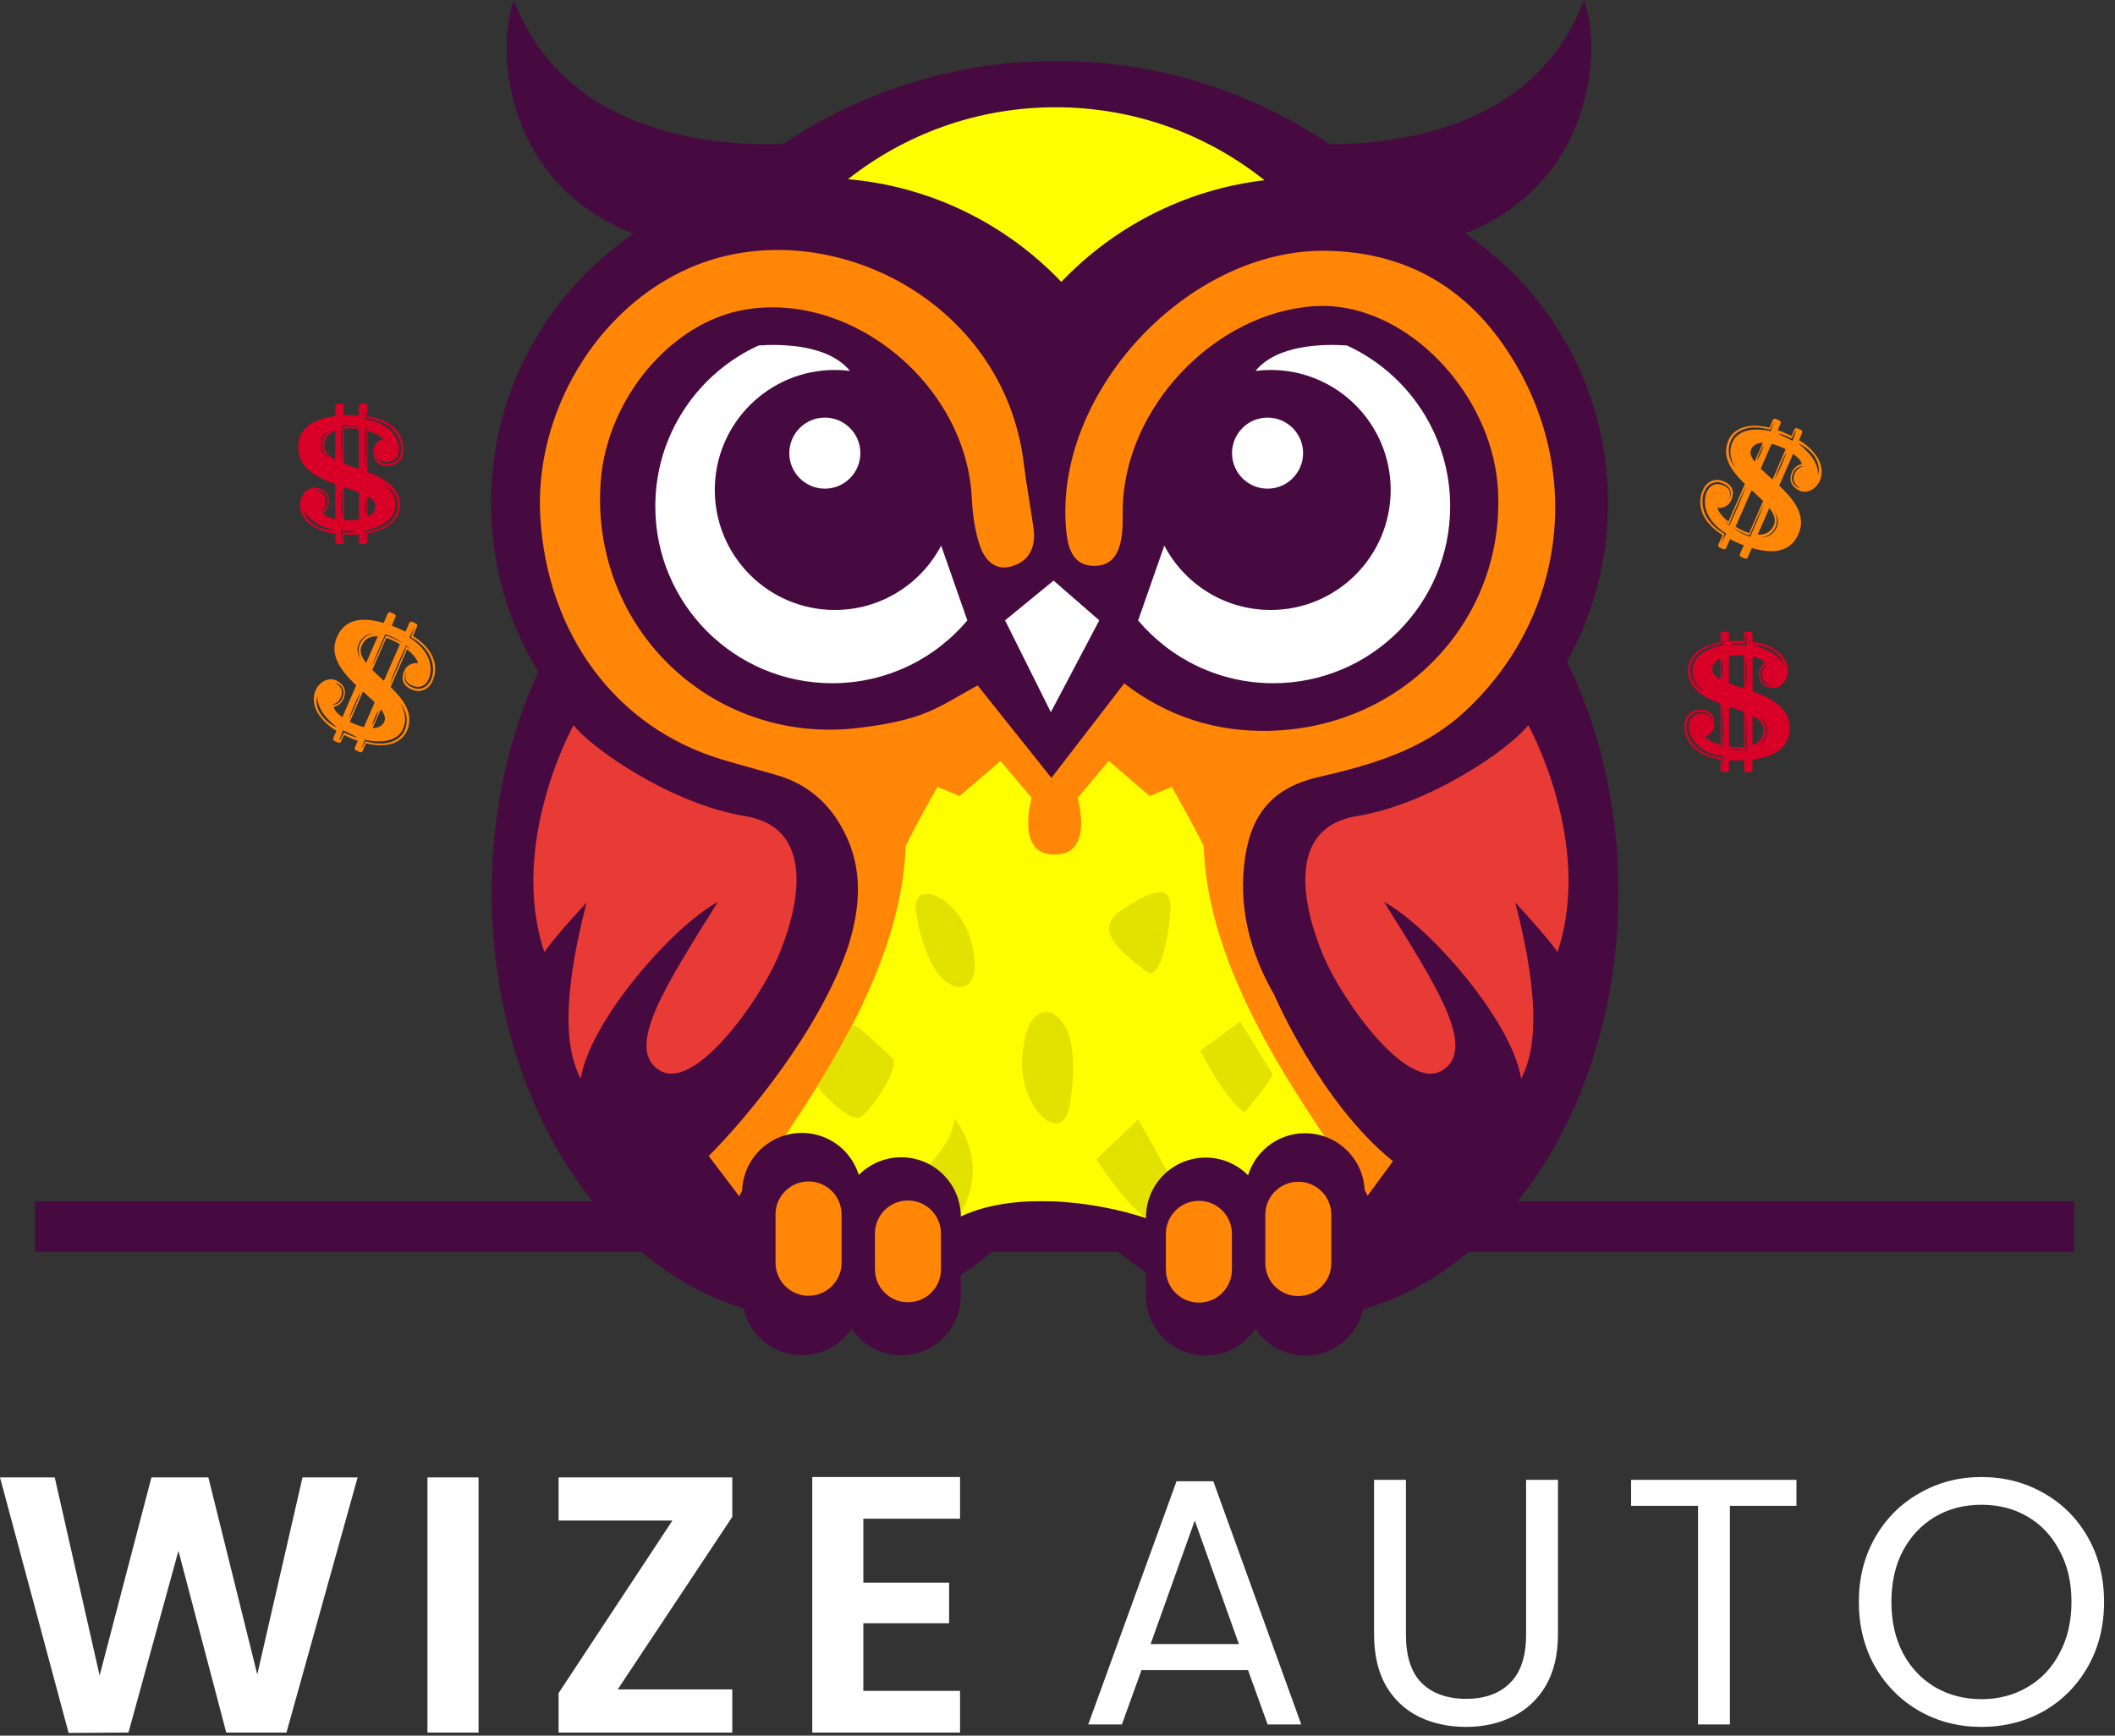 <svg xmlns="http://www.w3.org/2000/svg" width="184" height="151" viewBox="0 0 184 151" fill="none"><rect x="0" y="0" width="184" height="151" fill="#333333" stroke="none"/><path d="M31.112 128.529L24.921 150.727H19.683L15.524 134.921L11.175 150.727L5.968 150.759L0 128.529H4.762L8.667 145.766L13.175 128.529H18.127L22.381 145.671L26.318 128.529H31.112ZM41.633 128.529V150.727H37.188V128.529H41.633ZM53.739 146.975H63.707V150.727H48.596V147.293L58.501 132.282H48.596V128.529H63.707V131.964L53.739 146.975ZM75.109 132.123V137.688H82.569V141.218H75.109V147.102H83.522V150.727H70.665V128.497H83.522V132.123H75.109Z" fill="white"></path><path d="M108.573 145.289H99.309L97.602 150.021H94.676L102.356 128.864H105.556L113.206 150.021H110.28L108.573 145.289ZM107.781 143.03L103.941 132.283L100.101 143.03H107.781ZM122.313 128.741V142.205C122.313 144.098 122.771 145.503 123.685 146.419C124.619 147.335 125.91 147.793 127.555 147.793C129.181 147.793 130.451 147.335 131.365 146.419C132.3 145.503 132.767 144.098 132.767 142.205V128.741H135.54V142.175C135.54 143.946 135.185 145.442 134.474 146.663C133.762 147.864 132.797 148.759 131.578 149.35C130.379 149.94 129.028 150.235 127.525 150.235C126.021 150.235 124.66 149.94 123.441 149.35C122.242 148.759 121.287 147.864 120.576 146.663C119.885 145.442 119.54 143.946 119.54 142.175V128.741H122.313ZM156.288 128.741V131.001H150.498V150.021H147.725V131.001H141.903V128.741H156.288ZM172.381 150.235C170.41 150.235 168.612 149.777 166.986 148.861C165.361 147.925 164.071 146.632 163.116 144.984C162.181 143.315 161.714 141.442 161.714 139.366C161.714 137.29 162.181 135.428 163.116 133.779C164.071 132.11 165.361 130.818 166.986 129.902C168.612 128.965 170.41 128.497 172.381 128.497C174.372 128.497 176.18 128.965 177.806 129.902C179.431 130.818 180.711 132.1 181.646 133.748C182.58 135.397 183.048 137.27 183.048 139.366C183.048 141.463 182.58 143.335 181.646 144.984C180.711 146.632 179.431 147.925 177.806 148.861C176.18 149.777 174.372 150.235 172.381 150.235ZM172.381 147.823C173.864 147.823 175.195 147.477 176.373 146.785C177.572 146.093 178.507 145.106 179.177 143.824C179.868 142.541 180.213 141.055 180.213 139.366C180.213 137.656 179.868 136.171 179.177 134.909C178.507 133.626 177.582 132.639 176.404 131.947C175.225 131.255 173.884 130.909 172.381 130.909C170.877 130.909 169.536 131.255 168.358 131.947C167.179 132.639 166.245 133.626 165.554 134.909C164.883 136.171 164.548 137.656 164.548 139.366C164.548 141.055 164.883 142.541 165.554 143.824C166.245 145.106 167.179 146.093 168.358 146.785C169.557 147.477 170.898 147.823 172.381 147.823Z" fill="white"></path><path d="M140.803 77.619C140.803 98.131 128.148 114.76 112.537 114.76C104.337 114.76 96.952 110.172 91.79 102.843C86.626 110.172 79.242 114.76 71.042 114.76C55.432 114.76 42.775 98.131 42.775 77.619C42.775 70.606 44.255 64.046 46.826 58.452C44.221 54.168 42.719 49.137 42.719 43.755C42.719 34.022 47.629 25.435 55.108 20.338C43.862 15.876 43.124 4.427 44.699 0C49.261 12.166 63.178 12.724 68.166 12.515C74.949 7.961 83.113 5.304 91.898 5.304C100.701 5.304 108.882 7.971 115.674 12.544C121.46 12.565 133.604 11.208 137.806 0C139.379 4.418 138.646 15.827 127.468 20.309C134.971 25.403 139.898 34.004 139.898 43.755C139.898 48.761 138.599 53.462 136.321 57.542C139.159 63.332 140.803 70.222 140.803 77.619Z" fill="#460A40"></path><path d="M130.972 30.268C127.254 24.771 122.044 21.937 115.426 21.817C103.351 21.599 91.583 34.24 92.761 46.189C92.893 47.524 93.27 49.169 95.083 49.227C96.97 49.286 97.476 47.837 97.628 46.256C97.687 45.631 97.671 44.999 97.675 44.371C97.734 35.563 105.631 27.172 114.413 26.631C115.309 26.576 116.236 26.64 117.12 26.803C123.952 28.07 129.902 35.204 130.318 42.579C130.96 53.936 122.07 63.297 110.469 63.578C105.745 63.693 101.544 62.325 97.804 59.458C95.731 62.148 93.756 64.71 91.47 67.677C89.111 64.719 87.083 62.177 85.053 59.632C83.478 60.468 81.891 61.542 80.145 62.17C78.393 62.797 76.497 63.114 74.636 63.333C61.964 64.825 51.353 54.655 52.257 41.938C52.769 34.727 58.369 28.034 64.808 26.939C74.23 25.337 84.077 33.546 84.544 43.339C84.61 44.712 84.802 46.123 85.227 47.42C85.632 48.65 86.526 49.732 88.07 49.252C89.645 48.764 90.128 47.476 89.911 45.923C89.65 44.056 89.294 42.204 89.069 40.333C87.329 25.884 71.623 18.279 60.049 23.284C51.901 26.808 46.476 35.942 47.005 44.964C47.605 55.211 53.616 63.283 62.725 66.047C64.328 66.534 65.951 66.958 67.559 67.426C70.262 68.211 72.187 69.899 73.462 72.406C75.1 75.626 74.84 78.894 73.837 82.193C71.375 89.594 64.936 97.291 61.658 100.571C61.658 100.571 61.658 100.571 64.315 104.075C64.964 102.775 65.488 101.827 66.724 101.206C67.961 100.584 69.912 100.287 73.417 100.287C80.427 100.287 82.405 101.023 83.254 105.997C87.945 103.566 95.238 104.471 99.761 105.997C99.987 100.966 104.51 100.457 106.092 100.457C107.674 100.457 110.841 100.006 114.233 100.457C115.216 100.589 116.028 100.941 116.685 101.378C118.297 102.45 118.981 104.019 118.981 104.019C118.981 104.019 118.981 104.019 121.187 101.023C114.854 95.934 110.845 86.523 110.845 86.523C108.731 82.865 107.657 78.779 108.346 74.433C108.953 70.607 110.909 68.479 114.708 67.603C119.303 66.546 123.786 65.258 127.378 61.953C136.386 53.661 137.889 40.494 130.972 30.268Z" fill="#FF8606"></path><path d="M73.774 15.589C78.743 11.67 85.015 9.331 91.834 9.331C98.706 9.331 105.023 11.706 110.01 15.679C103.084 16.493 96.9 19.733 92.332 24.523C87.568 19.531 81.054 16.224 73.774 15.589Z" fill="#FFFE01"></path><path d="M180.451 104.509H3.053V108.918H180.451V104.509Z" fill="#460A40"></path><path d="M49.899 63.089C49.899 63.089 44.19 73.322 47.356 82.819C48.486 81.237 51.03 78.522 51.03 78.522C48.599 87.963 49.447 91.751 50.521 93.843C51.312 88.811 58.548 80.558 62.449 78.466C57.982 85.646 54.308 91.186 57.361 93.108C60.414 95.03 66.011 87.115 67.65 83.327C69.289 79.539 71.323 72.077 64.823 71.003C58.323 69.93 51.425 65.067 49.899 63.089Z" fill="#E83B36"></path><path d="M132.957 63.089C132.957 63.089 138.667 73.322 135.501 82.819C134.37 81.237 131.827 78.522 131.827 78.522C134.258 87.963 133.409 91.751 132.336 93.843C131.545 88.811 124.309 80.558 120.407 78.466C124.874 85.646 128.548 91.186 125.496 93.108C122.443 95.03 116.846 87.115 115.207 83.327C113.567 79.539 111.533 72.077 118.034 71.003C124.535 69.93 131.431 65.067 132.957 63.089Z" fill="#E83B36"></path><path d="M110.275 42.512C111.982 42.512 113.366 41.128 113.366 39.421C113.366 37.714 111.982 36.33 110.275 36.33C108.568 36.33 107.184 37.714 107.184 39.421C107.184 41.128 108.568 42.512 110.275 42.512Z" fill="white"></path><path d="M71.759 42.512C73.466 42.512 74.85 41.128 74.85 39.421C74.85 37.714 73.466 36.33 71.759 36.33C70.052 36.33 68.668 37.714 68.668 39.421C68.668 41.128 70.052 42.512 71.759 42.512Z" fill="white"></path><path d="M87.437 53.968L91.422 61.959L95.634 53.968L91.659 50.511L87.437 53.968Z" fill="white"></path><path d="M81.878 47.466C80.133 50.795 76.645 53.065 72.627 53.065C66.861 53.065 62.186 48.39 62.186 42.624C62.186 36.859 66.861 32.185 72.627 32.185C73.073 32.185 73.513 32.213 73.944 32.268C72.067 29.974 68.058 29.914 65.995 30.054C60.693 32.482 57.01 37.834 57.01 44.049C57.01 52.548 63.9 59.439 72.4 59.439C77.116 59.439 81.336 57.318 84.157 53.977C83.653 52.541 82.927 50.466 81.878 47.466Z" fill="white"></path><path d="M99.014 53.977C101.835 57.318 106.055 59.439 110.771 59.439C119.271 59.439 126.161 52.548 126.161 44.049C126.161 37.834 122.478 32.482 117.176 30.054C115.113 29.914 111.103 29.974 109.227 32.268C109.658 32.213 110.098 32.185 110.544 32.185C116.31 32.185 120.985 36.859 120.985 42.624C120.985 48.39 116.31 53.065 110.544 53.065C106.526 53.065 103.038 50.795 101.293 47.466C100.244 50.466 99.517 52.541 99.014 53.977Z" fill="white"></path><path d="M116.779 101.206L116.685 101.378C116.028 100.942 115.216 100.589 114.233 100.457C110.841 100.006 108.296 103.34 106.713 103.34C105.75 103.34 103.07 100.646 101.56 101.933C100.593 102.759 99.85 104.033 99.761 105.997C95.238 104.471 87.945 103.566 83.254 105.997C82.845 103.603 82.174 102.19 80.806 101.37C79.334 100.485 77.278 103.01 73.642 103.01C70.138 103.01 67.961 100.584 66.724 101.206C67.866 99.443 69.447 97.161 71.089 94.516C72.113 92.867 73.16 91.075 74.138 89.181C76.59 84.44 78.615 79.051 78.787 73.604C79.805 71.512 81.557 68.46 81.557 68.46C83.479 69.252 83.479 69.252 83.479 69.252L87.041 66.198L89.754 69.421C89.754 69.421 88.284 74.397 91.762 74.339C95.213 74.377 93.75 69.421 93.75 69.421L96.463 66.198L100.025 69.252C100.025 69.252 100.025 69.252 101.947 68.46C101.947 68.46 103.699 71.512 104.716 73.604C105.063 84.715 113.14 95.595 116.779 101.206Z" fill="#FFFE01"></path><path d="M79.749 79.681C79.749 79.681 80.54 85.221 83.225 85.842C83.225 85.842 85.543 86.38 84.554 82.139C83.565 77.901 78.957 76.093 79.749 79.681Z" fill="#E2E100"></path><path d="M93.082 95.961C93.082 95.961 94.282 89.875 91.7 88.241C91.7 88.241 89.471 86.83 88.954 91.629C88.438 96.427 92.594 100.007 93.082 95.961Z" fill="#E2E100"></path><path d="M99.761 84.543C97.903 83.092 94.928 80.981 97.472 79.257C100.015 77.533 101.909 76.742 101.825 79.031C101.74 81.321 100.915 85.445 99.761 84.543Z" fill="#E2E100"></path><path d="M75.027 97.065C74.079 97.874 71.865 95.433 71.089 94.516C72.113 92.867 73.16 91.075 74.138 89.181C74.372 89.243 74.559 89.314 74.658 89.378C75.055 89.632 76.951 91.356 77.628 92.063C78.307 92.768 76.187 96.076 75.027 97.065Z" fill="#E2E100"></path><path d="M83.254 105.997C82.845 103.603 82.174 102.19 80.806 101.37C81.496 100.631 83.05 98.795 83.028 97.258C84.045 98.677 85.939 102.04 83.254 105.997Z" fill="#E2E100"></path><path d="M101.56 101.933C100.593 102.758 99.85 104.032 99.761 105.997C98.009 104.95 95.38 100.853 95.38 100.853L99.026 97.376C99.026 97.376 99.026 97.376 101.56 101.933Z" fill="#E2E100"></path><path d="M104.425 91.384C104.425 91.384 106.375 95.425 108.269 96.782C110.7 93.899 110.7 93.446 110.7 93.446L107.902 88.867L104.425 91.384Z" fill="#E2E100"></path><path d="M83.593 105.872V112.708C83.593 115.576 81.27 117.899 78.406 117.899C76.599 117.899 75.005 116.977 74.079 115.576C73.154 116.977 71.563 117.899 69.756 117.899C66.888 117.899 64.564 115.576 64.564 112.708V103.752C64.564 100.884 66.888 98.561 69.756 98.561C71.188 98.561 72.485 99.141 73.424 100.079C74.014 100.67 74.46 101.399 74.714 102.218C75.656 101.266 76.962 100.68 78.404 100.68C79.836 100.68 81.134 101.26 82.073 102.199C83.013 103.139 83.593 104.437 83.593 105.872Z" fill="#460A40"></path><path d="M70.342 112.728C68.755 112.728 67.469 111.443 67.469 109.856V105.655C67.469 104.068 68.755 102.782 70.342 102.782C71.929 102.782 73.215 104.068 73.215 105.655V109.856C73.215 111.443 71.929 112.728 70.342 112.728Z" fill="#FF8606"></path><path d="M78.99 113.295C77.404 113.295 76.118 112.009 76.118 110.423V107.312C76.118 105.726 77.404 104.44 78.99 104.44C80.577 104.44 81.863 105.726 81.863 107.312V110.423C81.863 112.009 80.577 113.295 78.99 113.295Z" fill="#FF8606"></path><path d="M99.701 105.9V112.736C99.701 115.604 102.024 117.927 104.888 117.927C106.694 117.927 108.289 117.005 109.214 115.604C110.14 117.005 111.731 117.927 113.538 117.927C116.406 117.927 118.729 115.604 118.729 112.736V103.78C118.729 100.912 116.406 98.588 113.538 98.588C112.106 98.588 110.808 99.169 109.869 100.107C109.279 100.698 108.833 101.427 108.579 102.246C107.638 101.294 106.331 100.708 104.889 100.708C103.457 100.708 102.16 101.288 101.221 102.227C100.281 103.167 99.701 104.465 99.701 105.9Z" fill="#460A40"></path><path d="M112.95 112.756C114.537 112.756 115.823 111.471 115.823 109.884V105.683C115.823 104.096 114.537 102.81 112.95 102.81C111.363 102.81 110.078 104.096 110.078 105.683V109.884C110.078 111.471 111.363 112.756 112.95 112.756Z" fill="#FF8606"></path><path d="M104.302 113.323C105.888 113.323 107.174 112.037 107.174 110.451V107.34C107.174 105.754 105.888 104.468 104.302 104.468C102.715 104.468 101.429 105.754 101.429 107.34V110.451C101.429 112.037 102.715 113.323 104.302 113.323Z" fill="#FF8606"></path><g clip-path="url(#clip0_41_370)"><path d="M154.79 42.245L155.996 39.484C156.125 39.576 156.248 39.676 156.363 39.784C156.552 39.935 156.69 40.14 156.759 40.373C156.567 40.408 156.386 40.491 156.235 40.615C156.083 40.739 155.965 40.9 155.892 41.082C155.595 41.761 155.855 42.377 156.57 42.69C157.209 42.969 157.992 42.572 158.325 41.81C158.481 41.451 158.663 40.713 158.115 39.803C157.706 39.179 157.155 38.661 156.508 38.293L156.784 37.66C156.794 37.637 156.8 37.611 156.801 37.586C156.801 37.56 156.797 37.535 156.787 37.511C156.778 37.487 156.764 37.465 156.746 37.447C156.729 37.428 156.708 37.413 156.684 37.403L156.362 37.262C156.339 37.252 156.314 37.247 156.288 37.246C156.262 37.246 156.237 37.25 156.213 37.26C156.189 37.269 156.168 37.283 156.149 37.301C156.131 37.319 156.116 37.34 156.106 37.364L155.858 37.931C155.691 37.846 155.519 37.766 155.338 37.688C155.101 37.584 154.878 37.487 154.657 37.419L154.909 36.841C154.93 36.793 154.93 36.739 154.911 36.691C154.892 36.642 154.855 36.604 154.807 36.583L154.487 36.443C154.44 36.422 154.386 36.421 154.338 36.44C154.289 36.459 154.25 36.496 154.229 36.544L153.941 37.203C151.912 36.7 150.764 37.397 150.378 38.28C149.725 39.776 150.672 41.01 151.8 42.102L150.367 45.38C150.222 45.263 150.083 45.138 149.951 45.005C149.594 44.642 149.445 44.357 149.415 44.174C149.656 44.211 149.902 44.169 150.118 44.054C150.333 43.938 150.505 43.755 150.608 43.533C150.939 42.776 150.719 42.204 149.973 41.878C149.344 41.603 148.532 41.738 148.13 42.657C147.992 42.975 147.92 43.317 147.918 43.663C147.916 44.01 147.984 44.352 148.118 44.67C148.406 45.37 148.99 45.999 149.858 46.547L149.496 47.374C149.476 47.422 149.475 47.476 149.494 47.524C149.513 47.572 149.551 47.611 149.598 47.632L149.918 47.772C149.966 47.792 150.02 47.794 150.068 47.775C150.116 47.756 150.156 47.719 150.177 47.671L150.507 46.915C150.684 47.006 150.87 47.092 151.066 47.178C151.261 47.263 151.495 47.365 151.703 47.438L151.373 48.194C151.352 48.241 151.351 48.295 151.37 48.343C151.389 48.392 151.426 48.43 151.473 48.451L151.795 48.592C151.842 48.612 151.896 48.613 151.944 48.594C151.992 48.575 152.031 48.538 152.052 48.49L152.407 47.677C154.478 48.292 155.841 47.886 156.463 46.464C157.184 44.834 156.035 43.429 154.79 42.245ZM150.732 45.9C150.853 45.971 150.975 46.043 151.097 46.108C151.22 46.173 151.348 46.235 151.472 46.295C151.597 46.354 151.729 46.407 151.856 46.462C151.982 46.517 152.092 46.544 152.211 46.578C152.411 46.121 152.611 45.663 152.811 45.206C152.914 44.97 153.026 44.739 153.135 44.507C153.244 44.274 153.356 44.043 153.47 43.813C153.38 44.053 153.287 44.293 153.191 44.531C153.088 44.766 152.998 45.007 152.898 45.243C152.691 45.716 152.485 46.188 152.28 46.657L152.262 46.697L152.222 46.679C151.95 46.597 151.688 46.488 151.438 46.353C151.313 46.289 151.191 46.219 151.073 46.143C150.969 46.068 150.853 45.987 150.732 45.9ZM157.152 38.983C157.229 39.04 157.303 39.102 157.374 39.167C157.451 39.233 157.524 39.311 157.598 39.387C157.672 39.463 157.74 39.548 157.803 39.639L157.895 39.774L157.978 39.913C158.005 39.96 158.027 40.01 158.05 40.057C158.073 40.104 158.093 40.153 158.109 40.203C158.146 40.295 158.175 40.39 158.197 40.487C158.216 40.574 158.228 40.662 158.233 40.75C158.237 40.826 158.235 40.903 158.229 40.978C158.225 41.045 158.214 41.102 158.207 41.15C158.185 41.242 158.17 41.292 158.17 41.292L158.165 41.146L158.151 40.981C158.139 40.918 158.131 40.848 158.111 40.773C158.092 40.698 158.069 40.619 158.044 40.535C158.019 40.45 157.981 40.365 157.941 40.281C157.9 40.196 157.85 40.108 157.801 40.02L157.722 39.893L157.632 39.769C157.576 39.683 157.507 39.606 157.444 39.526C157.381 39.446 157.314 39.373 157.245 39.306C157.176 39.239 157.113 39.166 157.047 39.107C156.981 39.048 156.923 38.984 156.863 38.932C156.803 38.881 156.751 38.833 156.699 38.785L156.573 38.677L156.463 38.578C156.463 38.578 156.513 38.6 156.597 38.637C156.639 38.656 156.693 38.679 156.748 38.715L156.927 38.827C157.015 38.877 157.085 38.931 157.159 38.986L157.152 38.983ZM156.408 42.398C156.355 42.37 156.304 42.338 156.256 42.302L156.176 42.235L156.097 42.153C156.042 42.089 155.997 42.017 155.962 41.94C155.926 41.858 155.904 41.771 155.897 41.681C155.888 41.589 155.894 41.496 155.912 41.406C155.919 41.36 155.938 41.316 155.949 41.27C155.96 41.224 155.983 41.191 156 41.153C156.015 41.109 156.034 41.068 156.055 41.027C156.073 40.987 156.103 40.954 156.127 40.919C156.178 40.853 156.237 40.794 156.303 40.743C156.36 40.698 156.423 40.66 156.49 40.632C156.547 40.607 156.605 40.588 156.666 40.575C156.711 40.565 156.757 40.559 156.804 40.557C156.843 40.555 156.883 40.557 156.922 40.563C156.883 40.569 156.845 40.577 156.808 40.589C156.766 40.602 156.724 40.617 156.684 40.634C156.632 40.656 156.581 40.683 156.533 40.712C156.477 40.747 156.426 40.788 156.379 40.834C156.328 40.885 156.281 40.942 156.239 41.002C156.225 41.035 156.2 41.065 156.182 41.101C156.164 41.137 156.152 41.171 156.137 41.205C156.118 41.243 156.101 41.282 156.086 41.321C156.075 41.358 156.065 41.396 156.057 41.435C156.041 41.511 156.035 41.589 156.038 41.667C156.043 41.742 156.057 41.816 156.081 41.888C156.105 41.956 156.137 42.021 156.176 42.081C156.194 42.11 156.218 42.134 156.236 42.16L156.299 42.234C156.345 42.277 156.385 42.315 156.426 42.346C156.467 42.378 156.504 42.404 156.533 42.425L156.632 42.492L156.518 42.456C156.508 42.442 156.464 42.427 156.416 42.402L156.408 42.398ZM152.963 39.874C152.927 39.941 152.887 40.006 152.843 40.069C152.843 40.069 152.864 39.98 152.908 39.849C153.013 39.53 153.148 39.222 153.31 38.928C153.377 38.807 153.428 38.731 153.428 38.731C153.411 38.806 153.39 38.88 153.366 38.952C153.323 39.082 153.257 39.253 153.186 39.422C153.114 39.591 153.037 39.757 152.971 39.877L152.963 39.874ZM152.645 40.169C152.357 39.781 152.205 39.414 152.344 39.096C152.519 38.697 152.904 38.536 153.363 38.524L152.645 40.169ZM153.344 46.736C153.393 46.727 153.443 46.715 153.491 46.701C153.553 46.684 153.614 46.663 153.674 46.639C153.822 46.58 153.96 46.496 154.08 46.389C154.147 46.329 154.208 46.263 154.262 46.191C154.319 46.119 154.369 46.041 154.411 45.96C154.456 45.878 154.493 45.792 154.523 45.703C154.551 45.618 154.57 45.53 154.579 45.441C154.595 45.282 154.583 45.121 154.544 44.966C154.516 44.855 154.479 44.745 154.433 44.64L154.379 44.518L154.398 44.547C154.411 44.566 154.431 44.593 154.451 44.63C154.513 44.73 154.563 44.838 154.601 44.95C154.657 45.107 154.682 45.274 154.674 45.441C154.669 45.538 154.652 45.634 154.623 45.726C154.592 45.82 154.553 45.91 154.505 45.996C154.458 46.085 154.403 46.168 154.341 46.246C154.282 46.322 154.214 46.39 154.14 46.45C154.07 46.507 153.994 46.556 153.914 46.597C153.842 46.633 153.768 46.662 153.692 46.686C153.579 46.72 153.463 46.741 153.345 46.748C153.313 46.751 153.281 46.751 153.249 46.749L153.214 46.75L153.344 46.736ZM154.303 45.72C154.018 46.373 153.464 46.538 152.917 46.51L153.928 44.197C154.336 44.715 154.531 45.22 154.311 45.723L154.303 45.72ZM154.867 40.476C154.995 40.183 155.124 39.888 155.242 39.675C155.29 39.565 155.341 39.489 155.377 39.417C155.413 39.346 155.43 39.321 155.43 39.321C155.43 39.321 155.414 39.358 155.396 39.426C155.378 39.494 155.339 39.587 155.297 39.7C155.214 39.927 155.093 40.225 154.964 40.519C154.836 40.812 154.707 41.106 154.59 41.319C154.541 41.429 154.488 41.516 154.456 41.578C154.424 41.639 154.402 41.676 154.402 41.676C154.402 41.676 154.418 41.639 154.437 41.569C154.456 41.499 154.492 41.407 154.534 41.295C154.627 41.071 154.747 40.775 154.874 40.479L154.867 40.476ZM154.206 41.712L154.041 41.566C153.74 41.294 153.443 41.027 153.182 40.768L154.125 38.611C154.409 38.681 154.687 38.775 154.955 38.893C155.088 38.951 155.22 39.009 155.344 39.079L154.206 41.712ZM156.035 37.797C156.109 37.664 156.184 37.529 156.27 37.399C156.234 37.551 156.186 37.697 156.137 37.841C156.087 37.985 156.031 38.13 155.971 38.272L155.943 38.337L155.876 38.308C155.672 38.219 155.473 38.121 155.279 38.013L155.24 37.996C155.24 37.996 155.225 37.989 155.227 37.99L155.131 37.948L154.982 37.872C154.88 37.827 154.785 37.767 154.689 37.707C154.799 37.73 154.908 37.759 155.015 37.79L155.174 37.839L155.251 37.872L155.331 37.907C155.512 37.986 155.692 38.065 155.865 38.154C155.927 38.028 155.984 37.914 156.043 37.8L156.035 37.797ZM154.377 36.613C154.276 36.906 154.162 37.192 154.056 37.483L154.039 37.522L153.995 37.502C153.501 37.389 152.993 37.349 152.487 37.383C152.239 37.403 151.995 37.455 151.76 37.538C151.529 37.619 151.314 37.743 151.128 37.903C151.037 37.983 150.955 38.074 150.884 38.173C150.848 38.221 150.816 38.271 150.789 38.324C150.778 38.349 150.763 38.382 150.751 38.411C150.738 38.44 150.726 38.467 150.714 38.494C150.667 38.609 150.628 38.728 150.598 38.849C150.569 38.97 150.551 39.093 150.545 39.216C150.539 39.341 150.544 39.466 150.56 39.59C150.577 39.715 150.604 39.839 150.638 39.96C150.674 40.082 150.718 40.202 150.771 40.319C150.823 40.435 150.882 40.551 150.942 40.664C150.863 40.561 150.792 40.453 150.727 40.341C150.661 40.228 150.604 40.111 150.554 39.99C150.504 39.867 150.465 39.741 150.439 39.611C150.41 39.48 150.396 39.347 150.396 39.213C150.395 39.079 150.407 38.945 150.431 38.813C150.457 38.681 150.495 38.551 150.543 38.426C150.557 38.395 150.569 38.368 150.584 38.333C150.599 38.299 150.609 38.275 150.624 38.241C150.656 38.178 150.692 38.117 150.731 38.058C150.809 37.945 150.901 37.841 151.003 37.75C151.207 37.569 151.444 37.432 151.701 37.345C151.953 37.257 152.217 37.205 152.484 37.191C152.747 37.176 153.01 37.189 153.269 37.229C153.399 37.246 153.528 37.271 153.654 37.3C153.78 37.33 153.881 37.356 153.99 37.388C154.116 37.147 154.243 36.883 154.382 36.622L154.377 36.613ZM152.546 42.793C152.839 43.062 153.13 43.327 153.391 43.587L152.174 46.371C152.01 46.32 151.848 46.261 151.691 46.192C151.45 46.084 151.218 45.96 150.995 45.82L152.383 42.644L152.546 42.793ZM150.745 44.824C150.866 44.546 150.989 44.267 151.111 43.987C151.233 43.708 151.354 43.43 151.491 43.159C151.552 43.02 151.613 42.88 151.685 42.746C151.757 42.612 151.819 42.471 151.889 42.337C151.838 42.48 151.782 42.623 151.727 42.764C151.673 42.906 151.605 43.044 151.558 43.188C151.437 43.466 151.326 43.751 151.207 44.029C151.087 44.308 150.962 44.588 150.841 44.866C150.72 45.144 150.584 45.417 150.456 45.694L150.441 45.729L150.415 45.704C150.285 45.578 150.154 45.457 150.027 45.328C150.161 45.43 150.29 45.537 150.423 45.641C150.511 45.36 150.628 45.092 150.745 44.824ZM149.638 47.477C149.766 47.129 149.904 46.785 150.038 46.442C149.905 46.365 149.775 46.288 149.648 46.2C149.509 46.108 149.376 46.006 149.249 45.897C149.12 45.788 148.999 45.671 148.886 45.546C148.773 45.419 148.669 45.284 148.577 45.142C148.482 45 148.4 44.85 148.332 44.693C148.265 44.535 148.213 44.371 148.174 44.203C148.095 43.867 148.087 43.517 148.15 43.176C148.166 43.09 148.187 43.006 148.213 42.923C148.242 42.84 148.277 42.76 148.318 42.682C148.396 42.522 148.5 42.377 148.627 42.252C148.756 42.13 148.913 42.041 149.083 41.992C149.255 41.944 149.436 41.937 149.611 41.97C149.697 41.987 149.78 42.012 149.861 42.045C149.94 42.077 150.017 42.115 150.09 42.159C150.243 42.243 150.372 42.364 150.466 42.511C150.556 42.663 150.593 42.841 150.571 43.017C150.55 43.184 150.499 43.346 150.42 43.495C150.479 43.341 150.514 43.178 150.522 43.014C150.529 42.854 150.482 42.697 150.389 42.567C150.293 42.443 150.17 42.342 150.028 42.274C149.889 42.2 149.738 42.149 149.582 42.125C149.431 42.102 149.277 42.113 149.132 42.158C148.987 42.206 148.856 42.287 148.749 42.395C148.642 42.507 148.555 42.637 148.491 42.778C148.458 42.849 148.43 42.922 148.407 42.996C148.383 43.072 148.365 43.149 148.352 43.227C148.298 43.541 148.307 43.862 148.377 44.173C148.446 44.485 148.569 44.783 148.738 45.054C148.824 45.191 148.92 45.321 149.025 45.443C149.129 45.567 149.24 45.684 149.357 45.795C149.475 45.906 149.602 46.008 149.731 46.11C149.86 46.212 149.995 46.301 150.131 46.391L150.174 46.409L150.156 46.45C149.97 46.782 149.803 47.136 149.631 47.474L149.638 47.477Z" fill="#FF8606"></path></g><g clip-path="url(#clip1_41_370)"><path d="M152.476 60.15V57.137C152.631 57.17 152.783 57.213 152.932 57.266C153.166 57.328 153.374 57.461 153.531 57.646C153.369 57.756 153.237 57.904 153.148 58.079C153.058 58.253 153.015 58.448 153.02 58.644C153.02 59.384 153.506 59.845 154.286 59.845C154.983 59.845 155.541 59.168 155.541 58.337C155.541 57.945 155.412 57.196 154.545 56.582C153.921 56.174 153.209 55.92 152.468 55.841V55.151C152.468 55.125 152.463 55.1 152.453 55.076C152.443 55.052 152.429 55.031 152.411 55.013C152.393 54.994 152.371 54.98 152.348 54.97C152.324 54.96 152.299 54.955 152.273 54.955H151.922C151.896 54.955 151.871 54.96 151.847 54.97C151.824 54.98 151.802 54.994 151.784 55.013C151.766 55.031 151.752 55.052 151.742 55.076C151.732 55.1 151.727 55.125 151.727 55.151V55.77C151.541 55.759 151.351 55.755 151.154 55.755C150.895 55.755 150.652 55.755 150.422 55.782V55.151C150.421 55.099 150.4 55.049 150.364 55.012C150.327 54.976 150.277 54.955 150.225 54.955H149.876C149.824 54.955 149.774 54.976 149.738 55.012C149.701 55.049 149.68 55.099 149.679 55.151V55.871C147.618 56.222 146.846 57.32 146.846 58.284C146.846 59.917 148.208 60.668 149.679 61.217V64.794C149.499 64.746 149.321 64.687 149.148 64.617C148.675 64.428 148.424 64.226 148.324 64.07C148.559 64.008 148.768 63.871 148.919 63.679C149.07 63.487 149.155 63.25 149.16 63.006C149.16 62.179 148.729 61.743 147.916 61.743C147.229 61.743 146.539 62.191 146.539 63.195C146.54 63.541 146.611 63.884 146.747 64.202C146.884 64.52 147.084 64.807 147.334 65.044C147.878 65.57 148.665 65.913 149.679 66.067V66.97C149.68 67.022 149.701 67.072 149.738 67.108C149.774 67.145 149.824 67.165 149.876 67.165H150.225C150.277 67.165 150.327 67.145 150.364 67.108C150.4 67.072 150.421 67.022 150.422 66.97V66.145C150.621 66.158 150.826 66.162 151.039 66.162C151.252 66.162 151.508 66.162 151.727 66.145V66.97C151.727 67.022 151.748 67.071 151.784 67.108C151.821 67.145 151.87 67.165 151.922 67.165H152.273C152.325 67.165 152.374 67.145 152.411 67.108C152.447 67.071 152.468 67.022 152.468 66.97V66.082C154.612 65.817 155.698 64.899 155.698 63.346C155.707 61.564 154.091 60.737 152.476 60.15ZM150.221 65.124C150.361 65.141 150.501 65.158 150.639 65.169C150.778 65.179 150.92 65.186 151.058 65.19C151.196 65.194 151.338 65.19 151.476 65.19C151.614 65.19 151.725 65.171 151.849 65.154C151.849 64.654 151.849 64.155 151.849 63.656C151.849 63.399 151.859 63.142 151.865 62.886C151.872 62.629 151.882 62.372 151.895 62.116C151.909 62.372 151.919 62.629 151.926 62.886C151.926 63.142 151.941 63.399 151.943 63.656C151.943 64.172 151.943 64.686 151.943 65.198V65.242H151.899C151.617 65.276 151.332 65.281 151.05 65.257C150.909 65.249 150.77 65.233 150.631 65.211C150.506 65.183 150.367 65.156 150.221 65.124ZM153.334 56.216C153.428 56.237 153.521 56.264 153.612 56.296C153.709 56.325 153.807 56.367 153.905 56.407C154.004 56.447 154.1 56.498 154.194 56.556L154.332 56.643L154.464 56.737C154.508 56.769 154.547 56.807 154.587 56.841C154.627 56.874 154.665 56.911 154.7 56.95C154.771 57.02 154.836 57.095 154.895 57.175C154.946 57.247 154.993 57.323 155.033 57.402C155.067 57.471 155.096 57.541 155.121 57.613C155.144 57.676 155.156 57.733 155.169 57.779C155.186 57.872 155.192 57.924 155.192 57.924L155.129 57.792L155.05 57.646C155.014 57.594 154.978 57.533 154.93 57.472C154.882 57.411 154.83 57.348 154.773 57.28C154.717 57.213 154.648 57.15 154.577 57.089C154.506 57.028 154.424 56.967 154.345 56.906L154.221 56.822L154.089 56.744C154.004 56.687 153.909 56.645 153.819 56.596C153.729 56.548 153.64 56.508 153.55 56.474C153.46 56.441 153.372 56.399 153.288 56.371C153.204 56.344 153.125 56.308 153.05 56.285C152.974 56.262 152.907 56.239 152.84 56.216L152.681 56.167L152.541 56.121C152.541 56.121 152.596 56.121 152.688 56.121C152.734 56.121 152.792 56.121 152.857 56.132L153.066 56.163C153.167 56.173 153.252 56.195 153.342 56.216H153.334ZM154.02 59.643C153.96 59.638 153.901 59.629 153.842 59.616L153.742 59.586L153.637 59.542C153.561 59.506 153.491 59.458 153.428 59.401C153.362 59.341 153.307 59.27 153.265 59.191C153.22 59.11 153.188 59.023 153.169 58.932C153.156 58.888 153.156 58.84 153.148 58.793C153.14 58.747 153.148 58.707 153.148 58.665C153.145 58.619 153.145 58.574 153.148 58.528C153.148 58.484 153.163 58.442 153.171 58.4C153.191 58.319 153.221 58.241 153.261 58.168C153.296 58.104 153.338 58.045 153.388 57.992C153.43 57.946 153.476 57.905 153.527 57.87C153.564 57.842 153.604 57.818 153.646 57.798C153.681 57.78 153.718 57.766 153.757 57.756C153.723 57.776 153.692 57.799 153.663 57.825C153.629 57.854 153.597 57.884 153.566 57.916C153.528 57.957 153.492 58.002 153.46 58.048C153.423 58.102 153.392 58.16 153.368 58.221C153.341 58.289 153.321 58.359 153.307 58.431C153.307 58.467 153.296 58.505 153.294 58.545C153.292 58.585 153.294 58.621 153.294 58.658C153.292 58.701 153.292 58.743 153.294 58.785C153.299 58.824 153.305 58.862 153.313 58.901C153.329 58.977 153.354 59.051 153.388 59.121C153.423 59.188 153.466 59.25 153.516 59.307C153.566 59.359 153.621 59.406 153.681 59.445C153.709 59.464 153.74 59.477 153.767 59.494L153.855 59.536C153.914 59.557 153.966 59.576 154.016 59.589C154.066 59.601 154.11 59.61 154.146 59.618L154.263 59.639L154.144 59.652C154.129 59.643 154.083 59.647 154.029 59.643H154.02ZM149.853 58.709C149.846 58.785 149.836 58.861 149.821 58.936C149.821 58.936 149.805 58.846 149.792 58.709C149.761 58.374 149.761 58.038 149.792 57.703C149.805 57.566 149.821 57.476 149.821 57.476C149.836 57.551 149.846 57.627 149.853 57.703C149.865 57.84 149.874 58.023 149.876 58.206C149.878 58.389 149.874 58.572 149.861 58.709H149.853ZM149.679 59.107C149.261 58.867 148.974 58.591 148.974 58.244C148.974 57.808 149.263 57.508 149.679 57.312V59.107ZM152.949 64.845C152.991 64.817 153.032 64.787 153.07 64.754C153.12 64.713 153.168 64.67 153.213 64.624C153.326 64.51 153.418 64.378 153.485 64.232C153.522 64.15 153.552 64.065 153.573 63.978C153.596 63.889 153.61 63.798 153.617 63.706C153.625 63.613 153.625 63.52 153.617 63.426C153.608 63.337 153.59 63.249 153.562 63.163C153.514 63.011 153.438 62.869 153.34 62.743C153.27 62.651 153.192 62.566 153.108 62.488L153.01 62.398L153.039 62.416C153.058 62.429 153.087 62.446 153.121 62.471C153.218 62.539 153.307 62.617 153.386 62.705C153.5 62.827 153.59 62.969 153.65 63.126C153.684 63.216 153.707 63.311 153.717 63.407C153.726 63.505 153.726 63.604 153.717 63.702C153.71 63.802 153.693 63.9 153.667 63.997C153.643 64.089 153.609 64.179 153.564 64.264C153.523 64.344 153.473 64.419 153.416 64.489C153.365 64.55 153.309 64.607 153.248 64.659C153.159 64.736 153.06 64.802 152.955 64.855C152.927 64.871 152.898 64.884 152.868 64.895L152.836 64.91L152.949 64.845ZM153.422 63.529C153.422 64.243 152.981 64.615 152.468 64.809V62.284C153.05 62.595 153.43 62.98 153.43 63.529H153.422ZM151.838 58.499C151.838 58.179 151.838 57.857 151.861 57.615C151.861 57.495 151.878 57.404 151.882 57.325C151.886 57.245 151.893 57.215 151.893 57.215C151.893 57.215 151.893 57.255 151.903 57.325C151.914 57.394 151.916 57.495 151.922 57.615C151.937 57.857 151.945 58.179 151.945 58.499C151.945 58.818 151.945 59.14 151.922 59.382C151.922 59.502 151.907 59.603 151.903 59.673C151.899 59.742 151.893 59.784 151.893 59.784C151.893 59.784 151.893 59.744 151.882 59.673C151.872 59.601 151.868 59.502 151.861 59.382C151.857 59.14 151.849 58.821 151.847 58.499H151.838ZM151.727 59.896L151.518 59.828C151.133 59.7 150.755 59.574 150.411 59.441V57.087C150.7 57.037 150.993 57.012 151.286 57.013C151.43 57.013 151.575 57.013 151.717 57.028L151.727 59.896ZM151.836 55.576C151.851 55.425 151.865 55.271 151.893 55.117C151.92 55.271 151.934 55.425 151.947 55.576C151.96 55.727 151.966 55.883 151.968 56.037V56.108H151.895C151.673 56.108 151.451 56.098 151.229 56.077H151.188C151.188 56.077 151.171 56.077 151.173 56.077H151.068L150.901 56.066C150.79 56.066 150.679 56.049 150.566 56.033C150.677 56.009 150.788 55.993 150.899 55.978L151.064 55.959H151.148H151.236C151.432 55.959 151.629 55.959 151.824 55.972C151.83 55.831 151.836 55.704 151.845 55.576H151.836ZM149.842 55.155C149.867 55.465 149.878 55.772 149.897 56.081V56.123H149.849C149.351 56.217 148.87 56.384 148.42 56.617C148.2 56.735 147.997 56.88 147.815 57.051C147.636 57.218 147.489 57.417 147.382 57.638C147.331 57.748 147.292 57.864 147.267 57.983C147.253 58.041 147.244 58.1 147.24 58.16C147.24 58.187 147.24 58.223 147.24 58.255C147.24 58.286 147.24 58.316 147.24 58.345C147.242 58.47 147.254 58.594 147.275 58.717C147.297 58.84 147.33 58.959 147.374 59.075C147.419 59.192 147.473 59.304 147.537 59.412C147.603 59.519 147.677 59.622 147.757 59.719C147.839 59.817 147.927 59.909 148.022 59.995C148.116 60.081 148.217 60.163 148.317 60.243C148.204 60.18 148.095 60.11 147.991 60.032C147.885 59.955 147.786 59.871 147.692 59.78C147.597 59.688 147.511 59.587 147.434 59.479C147.356 59.371 147.289 59.254 147.236 59.132C147.182 59.009 147.139 58.882 147.108 58.751C147.079 58.62 147.062 58.486 147.056 58.351C147.056 58.318 147.056 58.288 147.056 58.25C147.056 58.212 147.056 58.187 147.056 58.149C147.06 58.079 147.068 58.008 147.081 57.939C147.107 57.804 147.149 57.672 147.206 57.547C147.321 57.301 147.483 57.08 147.683 56.897C147.88 56.715 148.101 56.562 148.34 56.443C148.575 56.324 148.821 56.23 149.075 56.163C149.2 56.127 149.328 56.098 149.455 56.075C149.583 56.051 149.685 56.035 149.798 56.02C149.817 55.748 149.828 55.456 149.851 55.161L149.842 55.155ZM150.639 61.552C151.016 61.68 151.388 61.806 151.732 61.941V64.979C151.561 64.998 151.389 65.008 151.217 65.009C150.954 65.006 150.691 64.985 150.43 64.946V61.48L150.639 61.552ZM149.803 64.133C149.803 63.83 149.803 63.525 149.803 63.22C149.803 62.915 149.803 62.612 149.819 62.309C149.819 62.158 149.819 62.004 149.832 61.852C149.844 61.701 149.844 61.547 149.855 61.396C149.865 61.547 149.872 61.701 149.878 61.852C149.884 62.004 149.878 62.158 149.893 62.309C149.893 62.612 149.905 62.917 149.907 63.22C149.909 63.523 149.907 63.83 149.907 64.133C149.907 64.436 149.893 64.742 149.886 65.047V65.085L149.853 65.072C149.683 65.009 149.514 64.95 149.347 64.882C149.51 64.922 149.671 64.969 149.834 65.011C149.803 64.718 149.803 64.426 149.803 64.133ZM149.851 67.008C149.828 66.637 149.817 66.267 149.803 65.899C149.65 65.882 149.499 65.863 149.349 65.834C149.184 65.805 149.021 65.765 148.861 65.716C148.7 65.668 148.542 65.608 148.388 65.539C148.234 65.469 148.085 65.386 147.943 65.293C147.799 65.201 147.664 65.096 147.539 64.979C147.414 64.861 147.3 64.732 147.198 64.594C146.991 64.317 146.843 64 146.765 63.662C146.745 63.578 146.73 63.492 146.721 63.405C146.715 63.318 146.715 63.23 146.721 63.142C146.728 62.965 146.765 62.789 146.832 62.625C146.902 62.461 147.009 62.317 147.146 62.204C147.284 62.091 147.447 62.012 147.621 61.972C147.706 61.954 147.793 61.943 147.88 61.941C147.965 61.939 148.051 61.943 148.135 61.953C148.309 61.969 148.476 62.029 148.621 62.126C148.764 62.229 148.87 62.377 148.92 62.547C148.967 62.709 148.985 62.877 148.972 63.046C148.965 62.881 148.932 62.718 148.874 62.564C148.815 62.415 148.709 62.29 148.572 62.208C148.435 62.132 148.282 62.09 148.125 62.084C147.967 62.071 147.809 62.086 147.656 62.126C147.509 62.165 147.372 62.237 147.257 62.337C147.144 62.438 147.056 62.565 147.001 62.707C146.948 62.852 146.92 63.006 146.918 63.161C146.916 63.239 146.919 63.317 146.928 63.395C146.937 63.474 146.951 63.552 146.97 63.628C147.047 63.938 147.183 64.229 147.372 64.485C147.561 64.743 147.792 64.967 148.056 65.148C148.189 65.239 148.329 65.32 148.474 65.39C148.619 65.461 148.768 65.525 148.92 65.579C149.072 65.634 149.229 65.676 149.388 65.718C149.547 65.76 149.706 65.787 149.867 65.815H149.914V65.859C149.876 66.237 149.865 66.629 149.842 67.008H149.851Z" fill="#D80027"></path></g><g clip-path="url(#clip2_41_370)"><path d="M30.991 59.626L29.785 62.387C29.656 62.295 29.534 62.195 29.418 62.087C29.23 61.935 29.091 61.73 29.022 61.498C29.215 61.463 29.395 61.379 29.547 61.255C29.698 61.131 29.816 60.97 29.889 60.788C30.186 60.11 29.926 59.493 29.211 59.181C28.572 58.902 27.789 59.299 27.456 60.06C27.3 60.419 27.119 61.157 27.666 62.067C28.075 62.691 28.626 63.209 29.273 63.578L28.997 64.21C28.987 64.234 28.981 64.259 28.981 64.285C28.98 64.31 28.985 64.336 28.994 64.36C29.003 64.384 29.017 64.405 29.035 64.424C29.052 64.442 29.073 64.457 29.097 64.467L29.419 64.608C29.442 64.618 29.468 64.624 29.493 64.624C29.519 64.625 29.544 64.62 29.568 64.611C29.592 64.601 29.614 64.587 29.632 64.569C29.651 64.552 29.665 64.53 29.676 64.507L29.923 63.94C30.09 64.024 30.262 64.104 30.443 64.183C30.68 64.287 30.903 64.384 31.125 64.451L30.872 65.029C30.852 65.077 30.851 65.131 30.87 65.18C30.889 65.228 30.926 65.267 30.974 65.287L31.294 65.427C31.341 65.448 31.395 65.449 31.444 65.43C31.492 65.412 31.531 65.374 31.552 65.327L31.84 64.667C33.87 65.171 35.017 64.473 35.403 63.59C36.056 62.094 35.109 60.86 33.981 59.768L35.414 56.49C35.559 56.607 35.699 56.732 35.83 56.865C36.187 57.228 36.336 57.514 36.366 57.697C36.125 57.659 35.879 57.701 35.664 57.817C35.448 57.932 35.276 58.115 35.173 58.337C34.842 59.095 35.062 59.666 35.808 59.992C36.437 60.267 37.249 60.133 37.651 59.213C37.789 58.895 37.861 58.553 37.863 58.207C37.865 57.861 37.797 57.518 37.663 57.2C37.375 56.5 36.792 55.871 35.923 55.324L36.285 54.497C36.305 54.449 36.306 54.395 36.287 54.346C36.268 54.298 36.23 54.26 36.183 54.239L35.863 54.099C35.815 54.078 35.761 54.077 35.713 54.096C35.665 54.115 35.626 54.152 35.604 54.199L35.274 54.955C35.097 54.864 34.911 54.778 34.715 54.693C34.52 54.607 34.286 54.505 34.078 54.432L34.408 53.677C34.429 53.629 34.43 53.575 34.411 53.527C34.392 53.479 34.355 53.44 34.308 53.419L33.986 53.279C33.939 53.258 33.885 53.257 33.837 53.276C33.789 53.295 33.75 53.333 33.729 53.38L33.374 54.194C31.303 53.578 29.94 53.984 29.319 55.407C28.597 57.037 29.746 58.441 30.991 59.626ZM35.049 55.971C34.928 55.899 34.806 55.828 34.684 55.763C34.561 55.698 34.434 55.635 34.309 55.576C34.184 55.517 34.052 55.464 33.925 55.408C33.799 55.353 33.69 55.326 33.57 55.292C33.37 55.75 33.17 56.207 32.97 56.665C32.867 56.9 32.755 57.131 32.646 57.364C32.538 57.596 32.425 57.828 32.311 58.058C32.401 57.817 32.494 57.578 32.59 57.34C32.693 57.104 32.783 56.863 32.884 56.627C33.09 56.154 33.296 55.683 33.501 55.214L33.519 55.173L33.559 55.191C33.831 55.273 34.093 55.383 34.343 55.518C34.468 55.581 34.59 55.651 34.708 55.727C34.812 55.803 34.928 55.883 35.049 55.971ZM28.63 62.888C28.552 62.83 28.478 62.769 28.407 62.703C28.33 62.638 28.257 62.56 28.183 62.484C28.109 62.408 28.041 62.323 27.978 62.231L27.886 62.097L27.803 61.957C27.776 61.911 27.755 61.86 27.732 61.813C27.708 61.766 27.688 61.718 27.672 61.668C27.635 61.576 27.606 61.48 27.584 61.384C27.565 61.297 27.553 61.209 27.548 61.12C27.544 61.044 27.546 60.968 27.552 60.892C27.556 60.825 27.567 60.768 27.574 60.721C27.596 60.629 27.611 60.578 27.611 60.578L27.616 60.725L27.631 60.89C27.642 60.952 27.65 61.022 27.67 61.097C27.689 61.173 27.712 61.252 27.737 61.336C27.762 61.42 27.8 61.506 27.84 61.59C27.881 61.674 27.932 61.763 27.98 61.851L28.059 61.977L28.149 62.101C28.205 62.188 28.274 62.264 28.337 62.344C28.4 62.425 28.467 62.497 28.536 62.564C28.605 62.631 28.668 62.705 28.734 62.764C28.8 62.822 28.858 62.887 28.918 62.938C28.978 62.989 29.03 63.037 29.082 63.085L29.208 63.193L29.318 63.292C29.318 63.292 29.268 63.27 29.184 63.233C29.142 63.215 29.088 63.191 29.033 63.156L28.854 63.043C28.766 62.993 28.696 62.94 28.622 62.884L28.63 62.888ZM29.373 59.472C29.426 59.501 29.477 59.533 29.525 59.568L29.605 59.636L29.684 59.718C29.739 59.782 29.785 59.854 29.819 59.931C29.855 60.013 29.877 60.1 29.884 60.189C29.893 60.281 29.887 60.374 29.869 60.465C29.863 60.51 29.843 60.555 29.832 60.6C29.821 60.646 29.798 60.679 29.781 60.718C29.766 60.761 29.747 60.803 29.726 60.843C29.708 60.884 29.678 60.916 29.654 60.952C29.603 61.018 29.544 61.077 29.479 61.128C29.421 61.173 29.358 61.21 29.291 61.239C29.235 61.264 29.176 61.282 29.115 61.295C29.07 61.305 29.024 61.311 28.977 61.313C28.938 61.316 28.898 61.314 28.859 61.307C28.898 61.302 28.936 61.293 28.973 61.281C29.015 61.269 29.057 61.254 29.098 61.237C29.15 61.214 29.2 61.188 29.248 61.158C29.304 61.123 29.355 61.083 29.402 61.037C29.453 60.985 29.5 60.929 29.542 60.868C29.556 60.836 29.581 60.805 29.599 60.769C29.617 60.733 29.629 60.7 29.644 60.665C29.663 60.627 29.68 60.589 29.695 60.55C29.706 60.512 29.716 60.474 29.724 60.436C29.74 60.359 29.746 60.281 29.743 60.203C29.738 60.128 29.724 60.054 29.701 59.983C29.676 59.914 29.644 59.85 29.605 59.789C29.587 59.761 29.564 59.737 29.545 59.71L29.482 59.637C29.436 59.594 29.396 59.556 29.355 59.524C29.314 59.492 29.277 59.467 29.248 59.445L29.149 59.379L29.264 59.415C29.274 59.429 29.317 59.443 29.366 59.469L29.373 59.472ZM32.818 61.997C32.855 61.93 32.895 61.864 32.938 61.801C32.938 61.801 32.917 61.891 32.874 62.021C32.768 62.34 32.633 62.648 32.471 62.943C32.405 63.063 32.353 63.139 32.353 63.139C32.37 63.065 32.391 62.991 32.415 62.919C32.459 62.788 32.524 62.617 32.596 62.449C32.667 62.28 32.744 62.114 32.81 61.993L32.818 61.997ZM33.136 61.702C33.424 62.089 33.576 62.457 33.437 62.775C33.263 63.174 32.877 63.334 32.418 63.347L33.136 61.702ZM32.438 55.135C32.388 55.144 32.339 55.155 32.29 55.169C32.228 55.187 32.167 55.208 32.107 55.232C31.959 55.29 31.821 55.375 31.701 55.481C31.634 55.541 31.573 55.608 31.519 55.68C31.462 55.752 31.413 55.829 31.37 55.911C31.325 55.993 31.288 56.078 31.258 56.167C31.23 56.252 31.211 56.341 31.203 56.43C31.186 56.589 31.198 56.75 31.237 56.904C31.265 57.016 31.302 57.125 31.348 57.231L31.402 57.353L31.383 57.324C31.371 57.305 31.351 57.278 31.33 57.241C31.268 57.14 31.218 57.033 31.18 56.921C31.124 56.763 31.099 56.596 31.107 56.429C31.112 56.333 31.129 56.237 31.159 56.144C31.189 56.051 31.229 55.96 31.276 55.874C31.323 55.786 31.378 55.702 31.44 55.624C31.499 55.549 31.567 55.481 31.641 55.421C31.711 55.364 31.787 55.315 31.868 55.274C31.939 55.238 32.013 55.208 32.089 55.185C32.202 55.15 32.318 55.13 32.436 55.123C32.468 55.12 32.5 55.119 32.532 55.121L32.567 55.12L32.438 55.135ZM31.478 56.151C31.763 55.497 32.317 55.332 32.864 55.36L31.853 57.674C31.445 57.156 31.25 56.65 31.47 56.147L31.478 56.151ZM30.914 61.395C30.786 61.688 30.657 61.983 30.54 62.195C30.491 62.305 30.44 62.381 30.404 62.453C30.368 62.525 30.351 62.549 30.351 62.549C30.351 62.549 30.367 62.512 30.385 62.445C30.403 62.377 30.442 62.283 30.484 62.171C30.567 61.943 30.689 61.645 30.817 61.352C30.945 61.059 31.074 60.764 31.192 60.551C31.24 60.441 31.294 60.355 31.325 60.293C31.357 60.231 31.379 60.195 31.379 60.195C31.379 60.195 31.363 60.231 31.344 60.301C31.325 60.371 31.29 60.463 31.247 60.576C31.154 60.799 31.034 61.096 30.907 61.391L30.914 61.395ZM31.576 60.159L31.74 60.304C32.041 60.576 32.338 60.843 32.599 61.102L31.657 63.26C31.372 63.19 31.094 63.095 30.826 62.977C30.693 62.919 30.561 62.861 30.437 62.791L31.576 60.159ZM29.746 64.074C29.672 64.207 29.597 64.341 29.511 64.471C29.547 64.32 29.595 64.173 29.645 64.029C29.694 63.885 29.75 63.74 29.81 63.599L29.838 63.533L29.906 63.562C30.109 63.651 30.308 63.75 30.503 63.858L30.541 63.874C30.541 63.874 30.556 63.881 30.554 63.88L30.65 63.922L30.799 63.999C30.901 64.043 30.996 64.103 31.093 64.164C30.982 64.141 30.873 64.112 30.766 64.081L30.607 64.032L30.53 63.998L30.45 63.963C30.269 63.884 30.089 63.806 29.916 63.716C29.854 63.843 29.797 63.956 29.738 64.07L29.746 64.074ZM31.405 65.258C31.505 64.964 31.619 64.678 31.725 64.388L31.742 64.349L31.786 64.368C32.28 64.481 32.788 64.521 33.294 64.487C33.542 64.468 33.786 64.416 34.021 64.332C34.252 64.251 34.467 64.127 34.653 63.968C34.744 63.887 34.826 63.797 34.897 63.697C34.933 63.65 34.965 63.599 34.992 63.546C35.003 63.521 35.018 63.489 35.03 63.46C35.043 63.431 35.055 63.404 35.067 63.377C35.114 63.261 35.153 63.142 35.183 63.021C35.212 62.901 35.23 62.778 35.236 62.654C35.242 62.529 35.237 62.404 35.222 62.28C35.204 62.155 35.178 62.032 35.143 61.911C35.107 61.788 35.063 61.668 35.01 61.552C34.958 61.435 34.899 61.32 34.839 61.206C34.918 61.309 34.99 61.417 35.054 61.53C35.12 61.643 35.178 61.76 35.227 61.881C35.277 62.003 35.316 62.13 35.343 62.26C35.371 62.39 35.385 62.523 35.386 62.657C35.386 62.791 35.374 62.925 35.35 63.057C35.324 63.19 35.286 63.319 35.238 63.445C35.224 63.475 35.213 63.502 35.197 63.537C35.182 63.572 35.172 63.595 35.157 63.63C35.125 63.693 35.089 63.754 35.05 63.812C34.972 63.926 34.88 64.029 34.778 64.121C34.575 64.301 34.337 64.439 34.081 64.526C33.828 64.614 33.564 64.666 33.297 64.679C33.034 64.694 32.771 64.681 32.512 64.641C32.382 64.624 32.254 64.6 32.127 64.57C32.001 64.54 31.901 64.514 31.791 64.483C31.665 64.724 31.538 64.988 31.399 65.249L31.405 65.258ZM33.235 59.077C32.942 58.809 32.651 58.544 32.391 58.283L33.607 55.499C33.771 55.55 33.933 55.61 34.09 55.678C34.331 55.786 34.563 55.91 34.786 56.051L33.398 59.226L33.235 59.077ZM35.036 57.046C34.915 57.324 34.792 57.604 34.67 57.883C34.548 58.163 34.427 58.44 34.29 58.711C34.23 58.85 34.168 58.991 34.096 59.125C34.024 59.258 33.962 59.399 33.892 59.534C33.943 59.391 33.999 59.248 34.054 59.106C34.109 58.965 34.176 58.827 34.223 58.682C34.344 58.404 34.455 58.12 34.575 57.841C34.694 57.563 34.819 57.282 34.94 57.005C35.061 56.727 35.197 56.453 35.325 56.176L35.34 56.141L35.366 56.166C35.496 56.292 35.627 56.414 35.754 56.543C35.62 56.441 35.491 56.334 35.358 56.23C35.27 56.51 35.153 56.778 35.036 57.046ZM36.143 54.393C36.016 54.742 35.877 55.086 35.743 55.429C35.876 55.505 36.007 55.583 36.133 55.67C36.272 55.763 36.406 55.864 36.532 55.974C36.661 56.082 36.782 56.2 36.895 56.325C37.008 56.451 37.112 56.586 37.205 56.729C37.3 56.87 37.381 57.021 37.449 57.178C37.516 57.336 37.569 57.5 37.607 57.667C37.686 58.004 37.694 58.354 37.631 58.695C37.615 58.78 37.594 58.864 37.568 58.947C37.539 59.03 37.504 59.111 37.463 59.188C37.386 59.349 37.281 59.494 37.154 59.618C37.025 59.74 36.868 59.829 36.698 59.878C36.526 59.926 36.345 59.934 36.17 59.9C36.084 59.883 36.001 59.858 35.92 59.825C35.841 59.793 35.764 59.755 35.691 59.712C35.538 59.627 35.409 59.506 35.315 59.359C35.225 59.208 35.188 59.029 35.21 58.854C35.231 58.687 35.282 58.525 35.361 58.376C35.302 58.53 35.267 58.692 35.259 58.857C35.252 59.017 35.3 59.174 35.392 59.303C35.488 59.428 35.611 59.528 35.753 59.596C35.892 59.671 36.043 59.721 36.199 59.745C36.35 59.769 36.504 59.757 36.65 59.712C36.794 59.665 36.925 59.584 37.032 59.475C37.139 59.363 37.226 59.234 37.29 59.092C37.323 59.022 37.351 58.949 37.374 58.874C37.398 58.798 37.416 58.721 37.429 58.643C37.483 58.329 37.474 58.008 37.404 57.698C37.335 57.385 37.212 57.087 37.043 56.817C36.957 56.68 36.861 56.55 36.756 56.427C36.652 56.304 36.541 56.186 36.424 56.075C36.306 55.964 36.179 55.863 36.05 55.76C35.921 55.658 35.786 55.569 35.65 55.48L35.608 55.462L35.625 55.421C35.811 55.089 35.978 54.735 36.15 54.397L36.143 54.393Z" fill="#FF8606"></path></g><g clip-path="url(#clip3_41_370)"><path d="M29.165 42.127V45.141C29.01 45.108 28.858 45.065 28.709 45.012C28.475 44.949 28.267 44.816 28.11 44.631C28.272 44.522 28.404 44.373 28.493 44.199C28.583 44.025 28.626 43.83 28.621 43.634C28.621 42.893 28.135 42.433 27.355 42.433C26.658 42.433 26.1 43.11 26.1 43.941C26.1 44.333 26.229 45.082 27.096 45.696C27.72 46.104 28.432 46.358 29.173 46.437V47.127C29.173 47.153 29.178 47.178 29.188 47.202C29.198 47.225 29.212 47.247 29.23 47.265C29.248 47.283 29.27 47.298 29.293 47.308C29.317 47.318 29.342 47.323 29.367 47.323H29.719C29.745 47.323 29.77 47.318 29.794 47.308C29.817 47.298 29.838 47.283 29.857 47.265C29.875 47.247 29.889 47.225 29.899 47.202C29.909 47.178 29.914 47.153 29.914 47.127V46.508C30.1 46.519 30.29 46.523 30.487 46.523C30.746 46.523 30.989 46.523 31.219 46.496V47.127C31.22 47.179 31.241 47.229 31.277 47.265C31.314 47.302 31.364 47.323 31.416 47.323H31.765C31.817 47.323 31.867 47.302 31.903 47.265C31.94 47.229 31.961 47.179 31.962 47.127V46.407C34.023 46.056 34.794 44.958 34.794 43.994C34.794 42.361 33.432 41.61 31.962 41.061V37.484C32.142 37.532 32.32 37.591 32.493 37.66C32.966 37.85 33.217 38.052 33.317 38.208C33.082 38.27 32.873 38.407 32.722 38.599C32.571 38.791 32.486 39.028 32.481 39.272C32.481 40.099 32.912 40.535 33.725 40.535C34.412 40.535 35.102 40.087 35.102 39.083C35.101 38.736 35.03 38.394 34.894 38.076C34.757 37.758 34.557 37.471 34.307 37.233C33.763 36.707 32.976 36.364 31.962 36.211V35.308C31.961 35.256 31.94 35.206 31.903 35.17C31.867 35.133 31.817 35.112 31.765 35.112H31.416C31.364 35.112 31.314 35.133 31.277 35.17C31.241 35.206 31.22 35.256 31.219 35.308V36.133C31.02 36.12 30.815 36.116 30.602 36.116C30.389 36.116 30.133 36.116 29.914 36.133V35.308C29.914 35.256 29.893 35.206 29.857 35.17C29.82 35.133 29.771 35.112 29.719 35.112H29.367C29.316 35.112 29.266 35.133 29.23 35.17C29.194 35.206 29.173 35.256 29.173 35.308V36.196C27.029 36.461 25.943 37.379 25.943 38.931C25.934 40.714 27.549 41.541 29.165 42.127ZM31.42 37.153C31.28 37.137 31.14 37.12 31.002 37.109C30.863 37.099 30.721 37.092 30.583 37.088C30.445 37.084 30.303 37.088 30.165 37.088C30.026 37.088 29.916 37.107 29.792 37.124C29.792 37.623 29.792 38.123 29.792 38.622C29.792 38.879 29.782 39.136 29.776 39.392C29.769 39.649 29.759 39.906 29.746 40.162C29.732 39.906 29.722 39.649 29.715 39.392C29.715 39.136 29.7 38.879 29.698 38.622C29.698 38.106 29.698 37.592 29.698 37.08V37.036H29.742C30.024 37.002 30.308 36.997 30.591 37.021C30.732 37.029 30.871 37.044 31.01 37.067C31.135 37.094 31.273 37.122 31.42 37.153ZM28.307 46.062C28.213 46.041 28.12 46.014 28.029 45.982C27.932 45.953 27.834 45.911 27.736 45.871C27.637 45.831 27.541 45.78 27.447 45.721L27.309 45.635L27.177 45.54C27.133 45.509 27.093 45.471 27.054 45.437C27.014 45.404 26.976 45.367 26.941 45.328C26.87 45.258 26.805 45.183 26.746 45.103C26.695 45.031 26.648 44.955 26.608 44.876C26.574 44.807 26.545 44.737 26.52 44.665C26.497 44.602 26.485 44.545 26.472 44.499C26.455 44.406 26.449 44.354 26.449 44.354L26.512 44.486L26.591 44.631C26.627 44.684 26.663 44.745 26.711 44.806C26.759 44.867 26.811 44.93 26.867 44.998C26.924 45.065 26.993 45.128 27.064 45.189C27.135 45.25 27.217 45.311 27.296 45.372L27.42 45.456L27.552 45.534C27.637 45.591 27.732 45.633 27.822 45.681C27.911 45.73 28.001 45.77 28.091 45.803C28.181 45.837 28.269 45.879 28.353 45.907C28.437 45.934 28.516 45.97 28.591 45.993C28.667 46.016 28.734 46.039 28.801 46.062L28.96 46.111L29.1 46.157C29.1 46.157 29.045 46.157 28.953 46.157C28.907 46.157 28.849 46.157 28.784 46.146L28.575 46.115C28.474 46.104 28.388 46.083 28.299 46.062H28.307ZM27.621 42.635C27.68 42.639 27.74 42.649 27.799 42.662L27.899 42.691L28.003 42.736C28.08 42.772 28.15 42.819 28.213 42.877C28.279 42.937 28.334 43.008 28.376 43.087C28.421 43.168 28.453 43.255 28.472 43.346C28.485 43.39 28.485 43.438 28.493 43.485C28.501 43.531 28.493 43.571 28.493 43.613C28.496 43.658 28.496 43.704 28.493 43.75C28.493 43.794 28.478 43.836 28.47 43.878C28.45 43.959 28.42 44.037 28.38 44.11C28.345 44.174 28.302 44.233 28.253 44.286C28.211 44.332 28.165 44.373 28.114 44.408C28.077 44.436 28.037 44.46 27.995 44.48C27.96 44.498 27.923 44.512 27.884 44.522C27.918 44.502 27.949 44.478 27.978 44.453C28.012 44.424 28.044 44.394 28.075 44.362C28.113 44.321 28.149 44.276 28.181 44.23C28.218 44.176 28.249 44.118 28.273 44.057C28.3 43.989 28.32 43.918 28.334 43.847C28.334 43.811 28.345 43.773 28.347 43.733C28.349 43.693 28.347 43.657 28.347 43.619C28.349 43.577 28.349 43.535 28.347 43.493C28.342 43.454 28.336 43.416 28.328 43.377C28.312 43.301 28.287 43.227 28.253 43.156C28.218 43.09 28.175 43.027 28.125 42.971C28.075 42.919 28.02 42.872 27.96 42.832C27.932 42.813 27.901 42.801 27.874 42.784L27.786 42.742C27.727 42.721 27.675 42.702 27.625 42.689C27.575 42.677 27.531 42.668 27.495 42.66L27.378 42.639L27.497 42.626C27.512 42.635 27.558 42.63 27.612 42.635H27.621ZM31.788 43.569C31.795 43.493 31.805 43.417 31.82 43.342C31.82 43.342 31.836 43.432 31.849 43.569C31.88 43.903 31.88 44.24 31.849 44.575C31.836 44.711 31.82 44.802 31.82 44.802C31.805 44.727 31.795 44.651 31.788 44.575C31.776 44.438 31.767 44.255 31.765 44.072C31.763 43.889 31.767 43.706 31.78 43.569H31.788ZM31.962 43.171C32.38 43.411 32.667 43.687 32.667 44.034C32.667 44.469 32.378 44.77 31.962 44.966V43.171ZM28.692 37.433C28.65 37.461 28.609 37.491 28.57 37.524C28.521 37.565 28.473 37.608 28.428 37.654C28.315 37.767 28.223 37.9 28.156 38.045C28.119 38.127 28.089 38.213 28.068 38.3C28.045 38.389 28.031 38.48 28.024 38.572C28.016 38.665 28.016 38.758 28.024 38.851C28.033 38.941 28.051 39.029 28.079 39.114C28.127 39.267 28.203 39.409 28.301 39.535C28.371 39.626 28.449 39.711 28.533 39.79L28.631 39.88L28.602 39.861C28.583 39.849 28.554 39.832 28.52 39.807C28.423 39.739 28.334 39.661 28.255 39.573C28.14 39.451 28.051 39.308 27.991 39.152C27.957 39.062 27.934 38.967 27.924 38.87C27.915 38.772 27.915 38.674 27.924 38.576C27.931 38.476 27.948 38.377 27.974 38.281C27.998 38.188 28.032 38.099 28.077 38.014C28.118 37.934 28.168 37.858 28.225 37.789C28.276 37.727 28.332 37.67 28.393 37.618C28.482 37.542 28.581 37.476 28.686 37.423C28.714 37.407 28.743 37.394 28.773 37.383L28.805 37.368L28.692 37.433ZM28.219 38.748C28.219 38.035 28.66 37.663 29.173 37.469V39.994C28.591 39.682 28.211 39.297 28.211 38.748H28.219ZM29.803 43.779C29.803 44.099 29.803 44.421 29.78 44.663C29.78 44.783 29.763 44.873 29.759 44.953C29.755 45.033 29.748 45.063 29.748 45.063C29.748 45.063 29.748 45.023 29.738 44.953C29.727 44.884 29.725 44.783 29.719 44.663C29.704 44.421 29.696 44.099 29.696 43.779C29.696 43.459 29.696 43.138 29.719 42.895C29.719 42.776 29.734 42.675 29.738 42.605C29.742 42.536 29.748 42.494 29.748 42.494C29.748 42.494 29.748 42.534 29.759 42.605C29.769 42.677 29.773 42.776 29.78 42.895C29.784 43.138 29.792 43.457 29.794 43.779H29.803ZM29.914 42.382L30.123 42.449C30.508 42.578 30.886 42.704 31.23 42.837V45.191C30.941 45.241 30.648 45.266 30.355 45.265C30.211 45.265 30.066 45.265 29.924 45.25L29.914 42.382ZM29.805 46.702C29.79 46.853 29.776 47.007 29.748 47.161C29.721 47.007 29.706 46.853 29.694 46.702C29.681 46.55 29.675 46.395 29.673 46.241V46.169H29.746C29.968 46.169 30.19 46.18 30.412 46.201H30.453C30.453 46.201 30.47 46.201 30.468 46.201H30.573L30.74 46.212C30.851 46.212 30.962 46.228 31.075 46.245C30.964 46.268 30.853 46.285 30.742 46.3L30.577 46.319H30.493H30.405C30.209 46.319 30.012 46.319 29.817 46.306C29.811 46.447 29.805 46.574 29.796 46.702H29.805ZM31.799 47.123C31.773 46.813 31.763 46.506 31.744 46.197V46.155H31.792C32.29 46.061 32.771 45.894 33.221 45.66C33.441 45.543 33.644 45.397 33.826 45.227C34.005 45.06 34.152 44.861 34.259 44.64C34.31 44.53 34.349 44.414 34.374 44.295C34.388 44.237 34.397 44.178 34.401 44.118C34.401 44.091 34.401 44.055 34.401 44.023C34.401 43.992 34.401 43.962 34.401 43.933C34.399 43.808 34.387 43.684 34.366 43.56C34.344 43.438 34.311 43.319 34.267 43.203C34.222 43.086 34.168 42.974 34.104 42.866C34.038 42.759 33.964 42.656 33.884 42.559C33.802 42.461 33.714 42.369 33.619 42.283C33.525 42.197 33.424 42.115 33.324 42.035C33.437 42.098 33.546 42.168 33.65 42.245C33.755 42.322 33.855 42.407 33.949 42.498C34.044 42.59 34.13 42.691 34.207 42.799C34.285 42.907 34.352 43.023 34.405 43.146C34.459 43.269 34.502 43.396 34.533 43.527C34.562 43.658 34.579 43.792 34.585 43.926C34.585 43.96 34.585 43.99 34.585 44.028C34.585 44.065 34.585 44.091 34.585 44.129C34.581 44.199 34.573 44.269 34.56 44.339C34.534 44.474 34.492 44.605 34.435 44.73C34.32 44.977 34.158 45.198 33.958 45.38C33.761 45.563 33.54 45.716 33.301 45.835C33.066 45.954 32.82 46.047 32.566 46.115C32.441 46.151 32.313 46.18 32.186 46.203C32.058 46.226 31.956 46.243 31.843 46.258C31.824 46.529 31.813 46.822 31.79 47.116L31.799 47.123ZM31.002 40.726C30.625 40.598 30.253 40.472 29.909 40.337V37.299C30.08 37.28 30.252 37.27 30.424 37.269C30.687 37.272 30.95 37.293 31.211 37.332V40.798L31.002 40.726ZM31.838 38.144C31.838 38.447 31.838 38.752 31.838 39.058C31.838 39.363 31.838 39.666 31.822 39.969C31.822 40.12 31.822 40.274 31.809 40.425C31.797 40.577 31.797 40.73 31.786 40.882C31.776 40.73 31.769 40.577 31.763 40.425C31.757 40.274 31.763 40.12 31.748 39.969C31.748 39.666 31.736 39.361 31.734 39.058C31.732 38.755 31.734 38.447 31.734 38.144C31.734 37.841 31.748 37.536 31.755 37.231V37.193L31.788 37.206C31.958 37.269 32.127 37.328 32.294 37.395C32.131 37.355 31.97 37.309 31.807 37.267C31.838 37.559 31.838 37.852 31.838 38.144ZM31.79 35.27C31.813 35.641 31.824 36.011 31.838 36.379C31.991 36.396 32.142 36.415 32.292 36.444C32.457 36.473 32.62 36.513 32.78 36.562C32.941 36.61 33.099 36.669 33.253 36.739C33.407 36.809 33.556 36.892 33.698 36.985C33.842 37.077 33.977 37.182 34.102 37.299C34.226 37.417 34.34 37.546 34.443 37.684C34.65 37.961 34.798 38.278 34.876 38.616C34.896 38.7 34.911 38.786 34.92 38.873C34.926 38.96 34.926 39.048 34.92 39.136C34.913 39.313 34.876 39.488 34.809 39.653C34.739 39.816 34.632 39.961 34.495 40.074C34.357 40.187 34.194 40.266 34.02 40.305C33.935 40.324 33.848 40.335 33.761 40.337C33.676 40.339 33.59 40.335 33.506 40.324C33.332 40.308 33.165 40.249 33.02 40.152C32.877 40.049 32.771 39.901 32.721 39.731C32.674 39.569 32.656 39.4 32.669 39.232C32.676 39.397 32.709 39.56 32.767 39.714C32.825 39.863 32.931 39.988 33.069 40.07C33.206 40.146 33.359 40.188 33.516 40.194C33.674 40.207 33.832 40.192 33.985 40.152C34.132 40.113 34.269 40.041 34.384 39.941C34.497 39.84 34.585 39.713 34.64 39.571C34.693 39.425 34.721 39.272 34.723 39.117C34.725 39.038 34.722 38.961 34.713 38.883C34.704 38.804 34.69 38.726 34.671 38.649C34.594 38.34 34.458 38.049 34.269 37.793C34.08 37.535 33.849 37.31 33.585 37.13C33.452 37.039 33.312 36.958 33.167 36.888C33.022 36.817 32.873 36.753 32.721 36.699C32.568 36.644 32.411 36.602 32.252 36.56C32.093 36.518 31.934 36.491 31.773 36.463H31.727V36.419C31.765 36.04 31.776 35.649 31.799 35.27H31.79Z" fill="#D80027"></path></g><defs><clipPath id="clip0_41_370"><rect width="9.159" height="12.212" fill="white" transform="translate(151.437 35.11) rotate(23.604)"></rect></clipPath><clipPath id="clip1_41_370"><rect width="9.159" height="12.212" fill="white" transform="translate(146.547 54.955)"></rect></clipPath><clipPath id="clip2_41_370"><rect width="9.159" height="12.212" fill="white" transform="translate(34.344 66.76) rotate(-156.396)"></rect></clipPath><clipPath id="clip3_41_370"><rect width="9.159" height="12.212" fill="white" transform="matrix(1 0 0 -1 25.951 47.323)"></rect></clipPath></defs></svg>